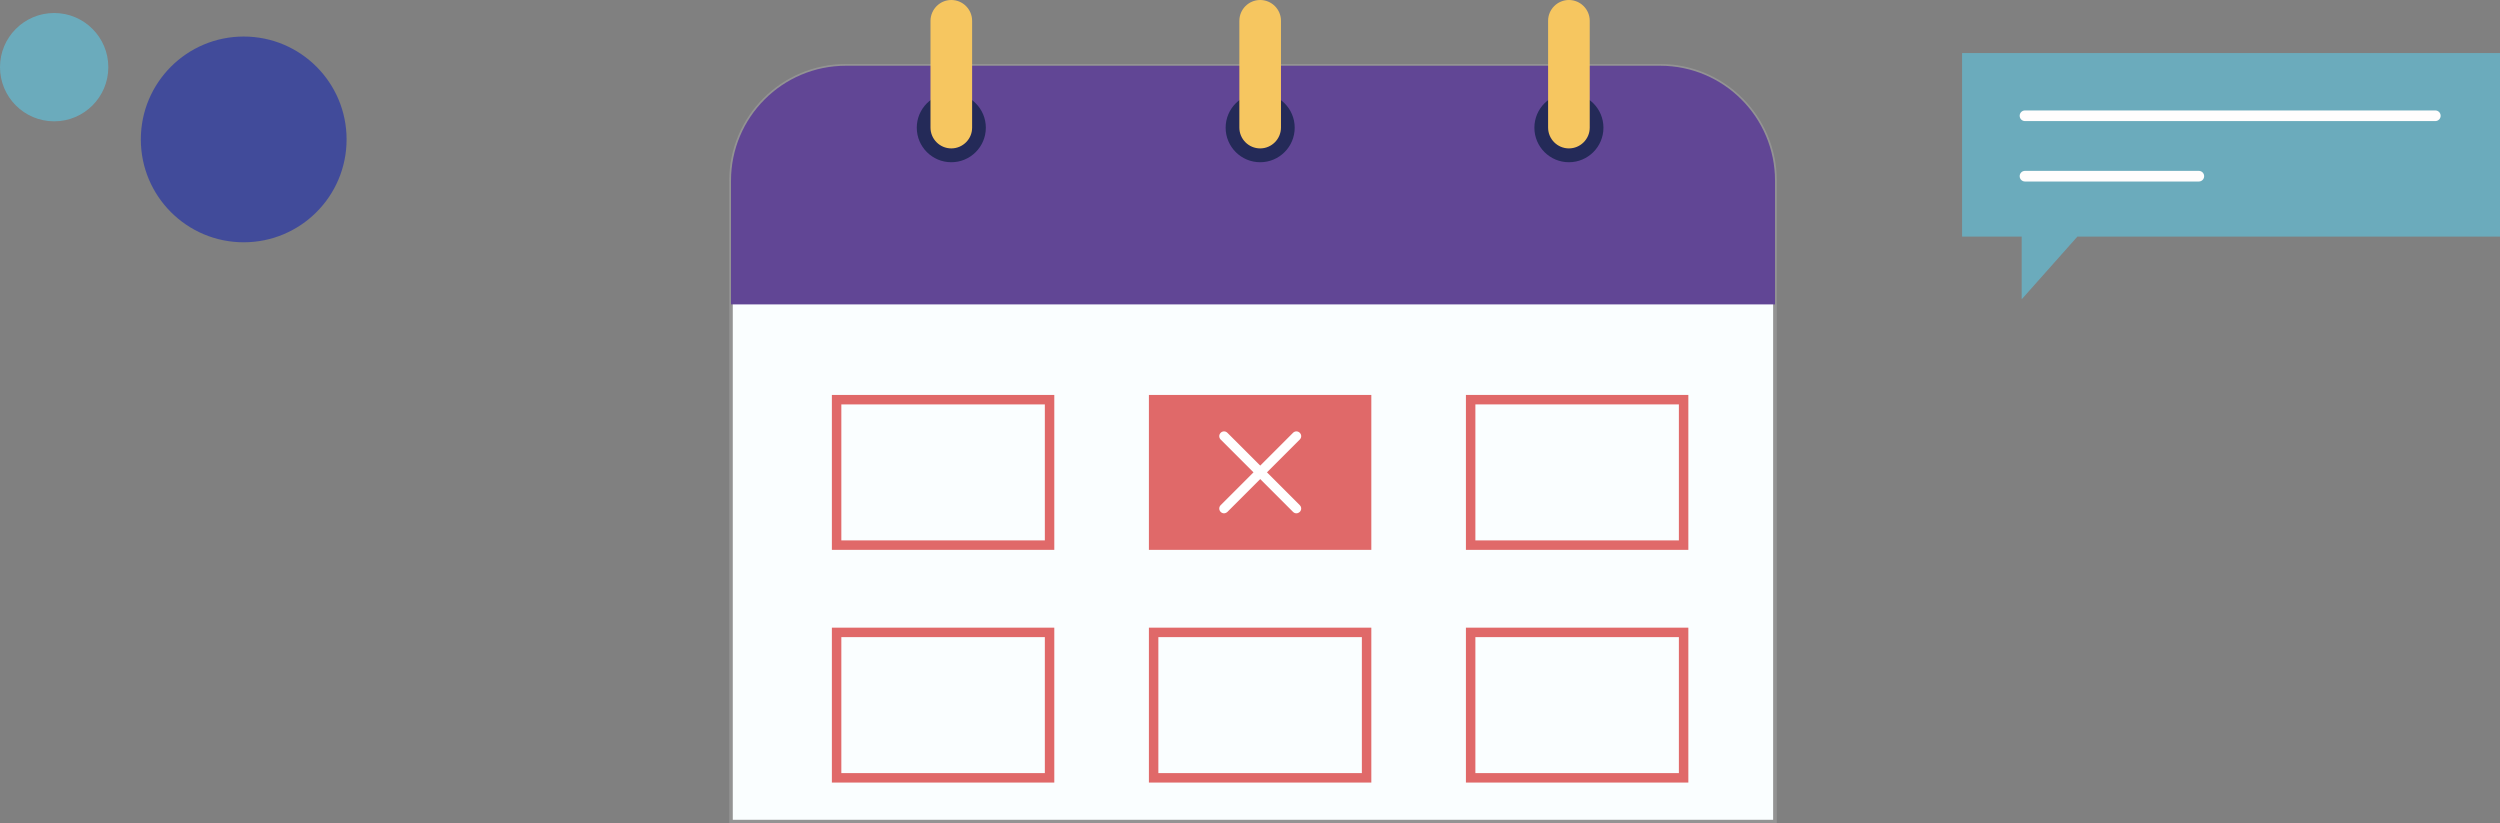 <?xml version="1.0" encoding="utf-8"?>
<!-- Generator: Adobe Illustrator 25.2.3, SVG Export Plug-In . SVG Version: 6.00 Build 0)  -->
<svg version="1.1" id="Layer_1" xmlns="http://www.w3.org/2000/svg" xmlns:xlink="http://www.w3.org/1999/xlink" x="0px" y="0px"
	 viewBox="0 0 2114.2 696.3" style="enable-background:new 0 0 2114.2 696.3;" xml:space="preserve">
<rect x="0" y="0" width="2114.2" height="696.3" fill="#808080" stroke="none"/>
<style type="text/css">
	.st0{fill:#FAFEFF;}
	.st1{fill:#939393;}
	.st2{fill:#614695;}
	.st3{fill:#242A58;}
	.st4{fill:#F6C660;}
	.st5{fill:#E06969;}
	.st6{fill:#FFFFFF;}
	.st7{fill:#6BABBC;}
	.st8{fill:#FFFDFD;}
	.st9{fill:#414B9A;}
</style>
<g>
	<path class="st0" d="M1501.1,694.8H618.2v-542c0-53.7,43.5-97.2,97.2-97.2h688.5c53.7,0,97.2,43.5,97.2,97.2V694.8z"/>
	<g>
		<path class="st1" d="M1501.6,695.3H617.7V152.8c0-53.9,43.8-97.7,97.7-97.7h688.5c53.9,0,97.7,43.8,97.7,97.7V695.3z M618.7,694.3
			h881.8V152.8c0-53.3-43.4-96.7-96.7-96.7H715.4c-53.3,0-96.7,43.4-96.7,96.7V694.3z"/>
		<path class="st1" d="M1502.6,696.3H616.7V152.8c0-54.4,44.3-98.7,98.7-98.7h688.5c54.4,0,98.7,44.3,98.7,98.7V696.3z M619.7,693.3
			h879.8V152.8c0-52.8-42.9-95.7-95.7-95.7H715.4c-52.8,0-95.7,42.9-95.7,95.7V693.3z"/>
	</g>
</g>
<path class="st2" d="M1501.1,257.3V152.8c0-53.7-43.5-97.2-97.2-97.2H715.4c-53.7,0-97.2,43.5-97.2,97.2v104.6H1501.1z"/>
<circle class="st3" cx="804.5" cy="108" r="29.2"/>
<path class="st4" d="M804.5,125.5L804.5,125.5c-9.7,0-17.6-7.9-17.6-17.6V17.6C787,7.9,794.8,0,804.5,0l0,0
	c9.7,0,17.6,7.9,17.6,17.6V108C822.1,117.6,814.2,125.5,804.5,125.5z"/>
<circle class="st3" cx="1065.7" cy="108" r="29.2"/>
<path class="st4" d="M1065.7,125.5L1065.7,125.5c-9.7,0-17.6-7.9-17.6-17.6V17.6c0-9.7,7.9-17.6,17.6-17.6l0,0
	c9.7,0,17.6,7.9,17.6,17.6V108C1083.2,117.6,1075.4,125.5,1065.7,125.5z"/>
<circle class="st3" cx="1326.8" cy="108" r="29.2"/>
<path class="st4" d="M1326.8,125.5L1326.8,125.5c-9.7,0-17.6-7.9-17.6-17.6V17.6c0-9.7,7.9-17.6,17.6-17.6l0,0
	c9.7,0,17.6,7.9,17.6,17.6V108C1344.4,117.6,1336.5,125.5,1326.8,125.5z"/>
<path class="st5" d="M891.7,465H703.5V334h188.1V465z M711.5,457h172.1V342H711.5V457z"/>
<rect x="971.6" y="334" class="st5" width="188.1" height="131"/>
<path class="st5" d="M1427.8,465h-188.1V334h188.1V465z M1247.7,457h172.1V342h-172.1V457z"/>
<path class="st5" d="M891.7,661.8H703.5v-131h188.1V661.8z M711.5,653.8h172.1v-115H711.5V653.8z"/>
<path class="st5" d="M1159.8,661.8H971.6v-131h188.1V661.8z M979.6,653.8h172.1v-115H979.6V653.8z"/>
<path class="st5" d="M1427.8,661.8h-188.1v-131h188.1V661.8z M1247.7,653.8h172.1v-115h-172.1V653.8z"/>
<g>
	<path class="st6" d="M1096.3,434.1c-1,0-2-0.4-2.8-1.2l-61.2-61.2c-1.6-1.6-1.6-4.1,0-5.7c1.6-1.6,4.1-1.6,5.7,0l61.2,61.2
		c1.6,1.6,1.6,4.1,0,5.7C1098.3,433.7,1097.3,434.1,1096.3,434.1z"/>
	<path class="st6" d="M1035.1,434.1c-1,0-2-0.4-2.8-1.2c-1.6-1.6-1.6-4.1,0-5.7l61.2-61.2c1.6-1.6,4.1-1.6,5.7,0
		c1.6,1.6,1.6,4.1,0,5.7l-61.2,61.2C1037.1,433.7,1036.1,434.1,1035.1,434.1z"/>
</g>
<polygon class="st7" points="2114.2,44.9 1659.3,44.9 1659.3,200.1 1706.6,200.1 1709.7,200.1 1709.7,253.1 1756.8,200.1 
	2114.2,200.1 "/>
<path class="st8" d="M2059.5,102.4h-347c-2.5,0-4.5-2-4.5-4.5s2-4.5,4.5-4.5h347c2.5,0,4.5,2,4.5,4.5S2062,102.4,2059.5,102.4z"/>
<path class="st8" d="M1859.5,153.5h-147c-2.5,0-4.5-2-4.5-4.5s2-4.5,4.5-4.5h147c2.5,0,4.5,2,4.5,4.5S1862,153.5,1859.5,153.5z"/>
<circle class="st9" cx="206.1" cy="117.9" r="87"/>
<circle class="st7" cx="45.8" cy="56.8" r="45.8"/>
</svg>
